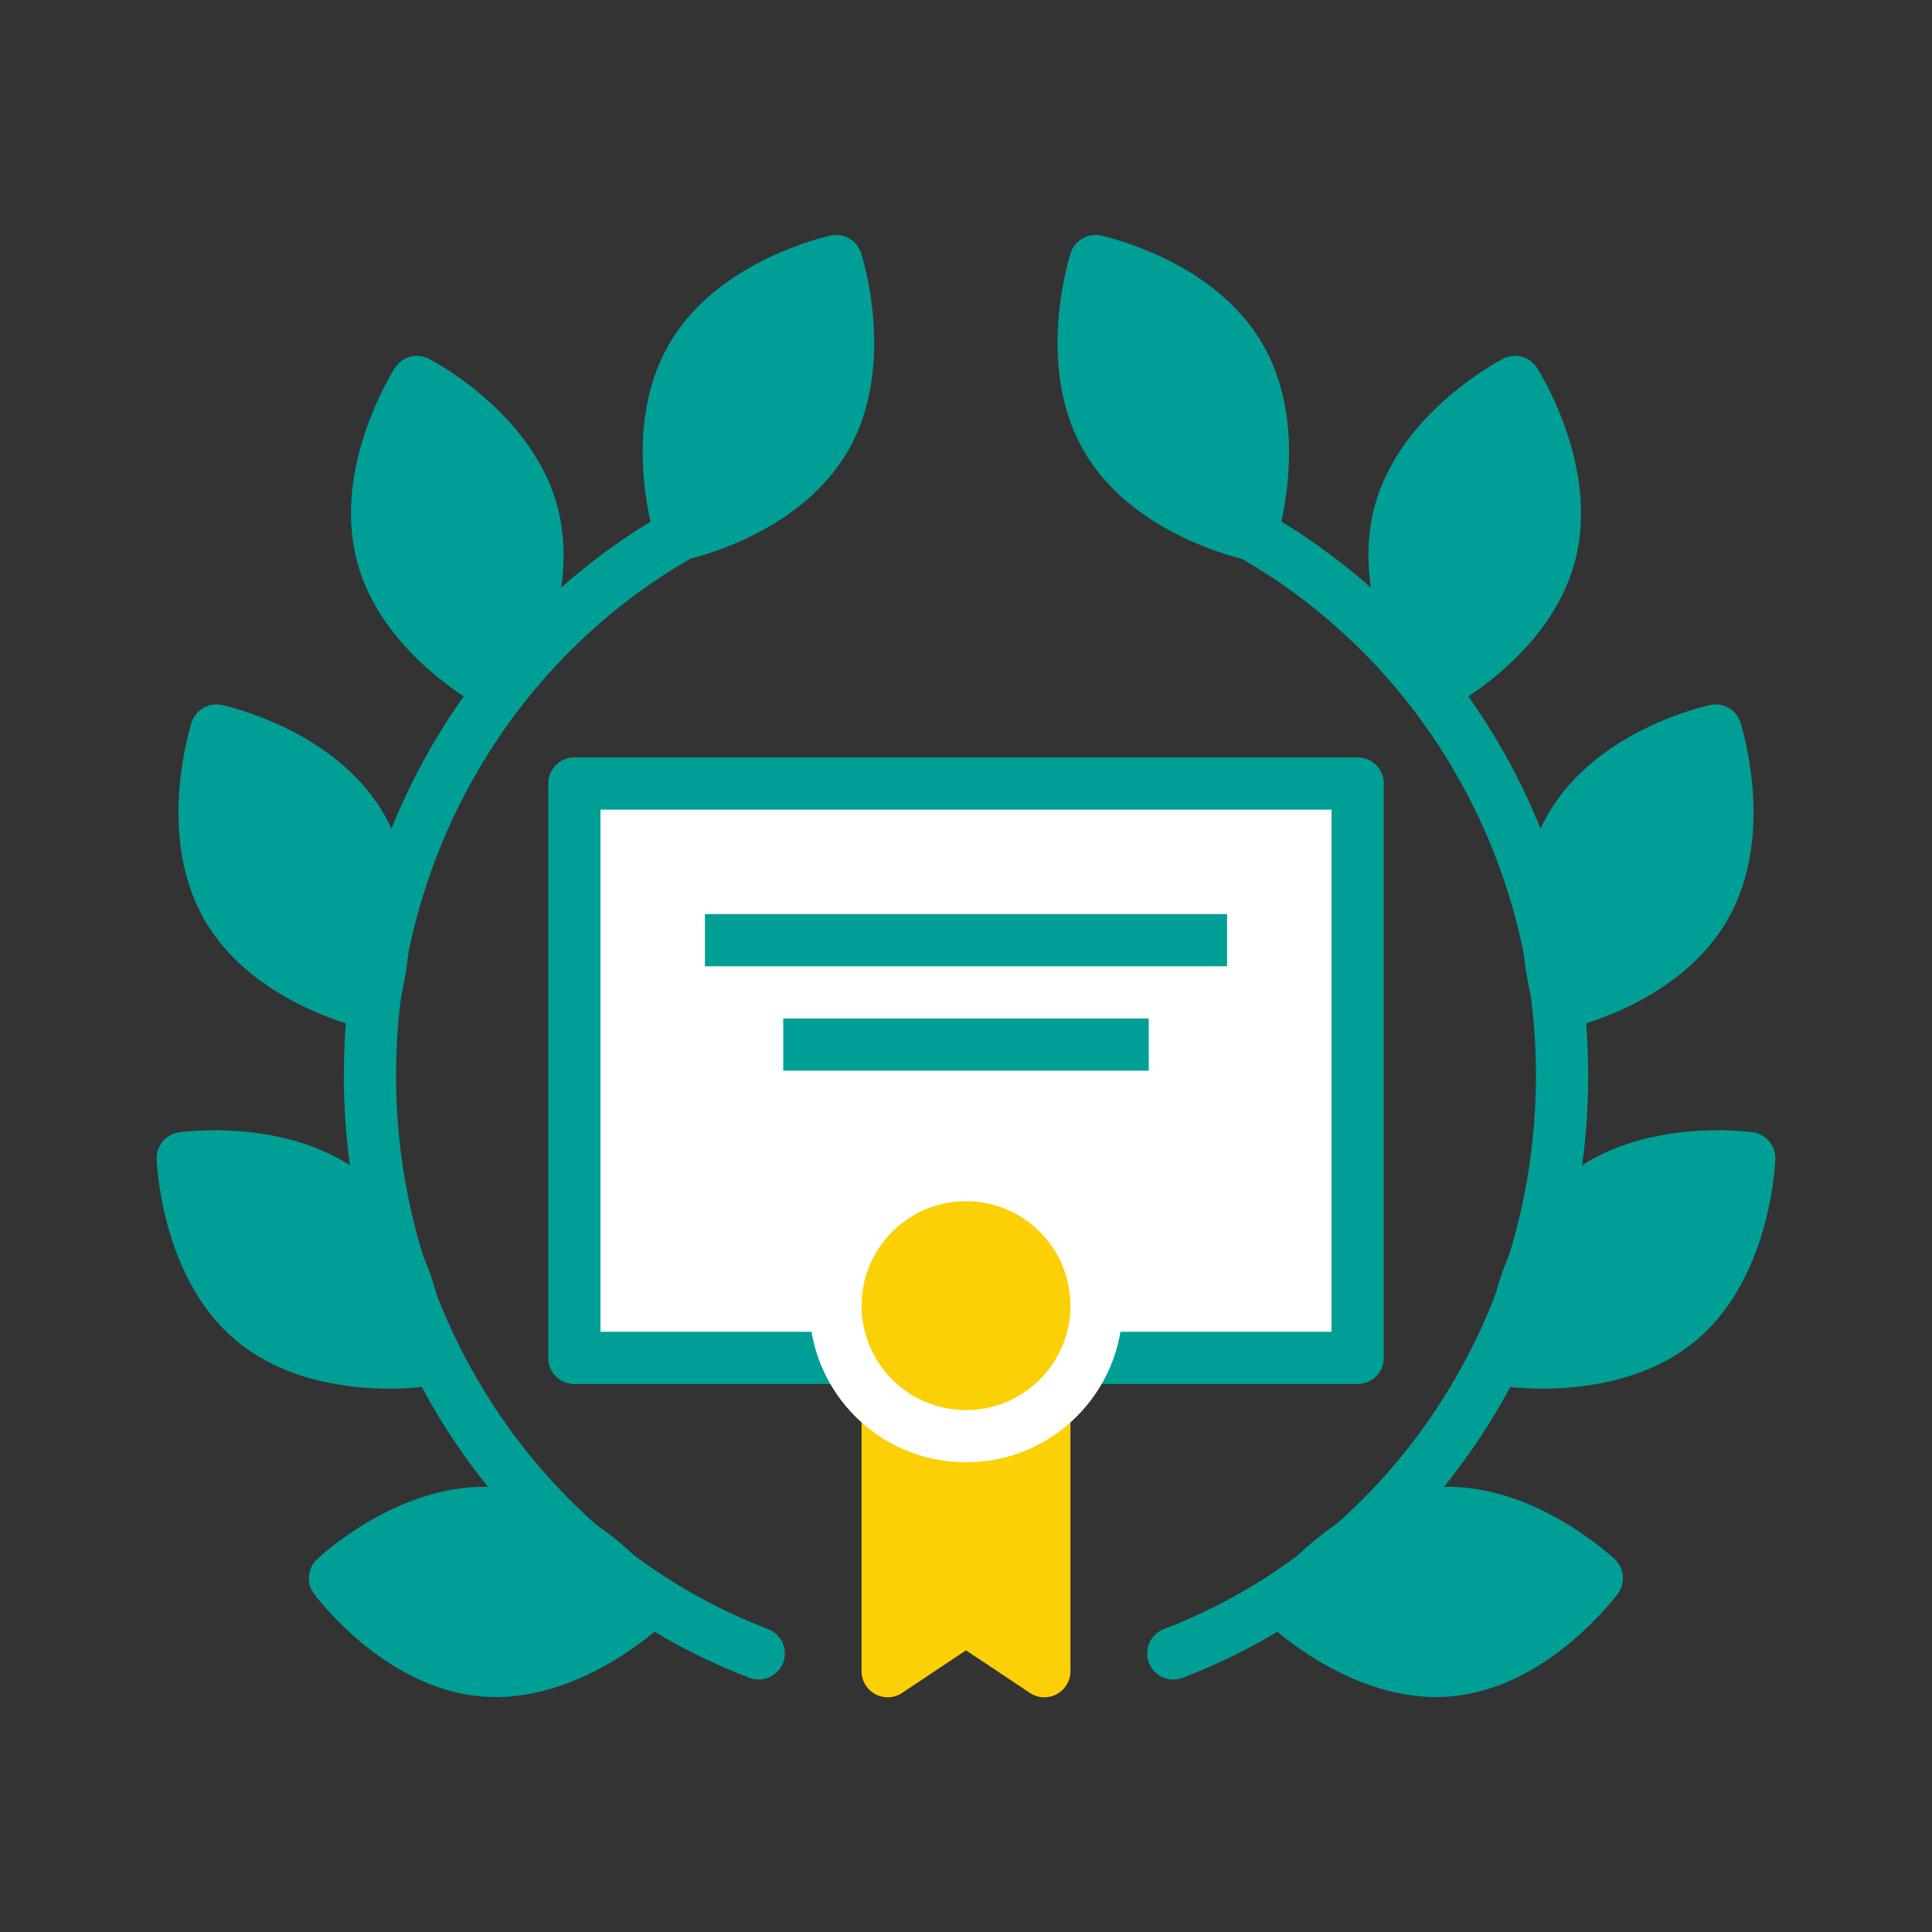 <svg width="74" height="74" viewBox="0 0 74 74" fill="none" xmlns="http://www.w3.org/2000/svg">
<rect x="0" y="0" width="74" height="74" fill="#333333" stroke="none"/>
<path d="M52 30.01H22V52.01H52V30.01Z" fill="white" stroke="#009F96" stroke-width="2" stroke-miterlimit="10" stroke-linejoin="round"/>
<path d="M27 36.01H47" stroke="#009F96" stroke-width="2" stroke-miterlimit="10" stroke-linejoin="round"/>
<path d="M30 40.01H44" stroke="#009F96" stroke-width="2" stroke-miterlimit="10" stroke-linejoin="round"/>
<path d="M40 64.01L37 62.01L34 64.01V49.01H40V64.01Z" fill="#FCD006" stroke="#FCD006" stroke-width="2" stroke-miterlimit="10" stroke-linejoin="round"/>
<path d="M37 55.01C39.761 55.01 42 52.771 42 50.01C42 47.249 39.761 45.01 37 45.01C34.239 45.01 32 47.249 32 50.01C32 52.771 34.239 55.01 37 55.01Z" fill="#FCD006" stroke="white" stroke-width="2" stroke-miterlimit="10" stroke-linejoin="round"/>
<path d="M29.06 63.33C20.36 60 14.17 51.34 14.17 41.19C14.17 31.04 20.37 22.39 29.06 19.05" stroke="#009F96" stroke-width="2" stroke-miterlimit="10" stroke-linecap="round" stroke-linejoin="round"/>
<path d="M31.63 16.74C29.99 19.63 26.07 20.46 26.07 20.46C26.07 20.46 24.82 16.61 26.47 13.72C28.11 10.83 32.03 10 32.03 10C32.03 10 33.28 13.85 31.63 16.74Z" fill="#009F96" stroke="#009F96" stroke-width="2" stroke-miterlimit="10" stroke-linejoin="round"/>
<path d="M20.39 19.68C21.24 22.9 19.06 26.29 19.06 26.29C19.06 26.29 15.49 24.46 14.64 21.24C13.79 18.02 15.97 14.63 15.97 14.63C15.97 14.63 19.54 16.46 20.39 19.68Z" fill="#009F96" stroke="#009F96" stroke-width="2" stroke-miterlimit="10" stroke-linejoin="round"/>
<path d="M13.85 31.7C15.5 34.59 14.25 38.44 14.25 38.44C14.25 38.44 10.34 37.61 8.69 34.72C7.04 31.83 8.29 27.98 8.29 27.98C8.29 27.98 12.2 28.81 13.85 31.7Z" fill="#009F96" stroke="#009F96" stroke-width="2" stroke-miterlimit="10" stroke-linejoin="round"/>
<path d="M13.48 45.93C16 48.07 16.13 52.12 16.13 52.12C16.13 52.12 12.17 52.69 9.65 50.55C7.13 48.41 7 44.36 7 44.36C7 44.36 10.96 43.79 13.48 45.93Z" fill="#009F96" stroke="#009F96" stroke-width="2" stroke-miterlimit="10" stroke-linejoin="round"/>
<path d="M19.02 57.97C22.3 58.26 24.69 61.5 24.69 61.5C24.69 61.5 21.77 64.27 18.5 63.98C15.22 63.69 12.83 60.45 12.83 60.45C12.83 60.45 15.75 57.68 19.02 57.97Z" fill="#009F96" stroke="#009F96" stroke-width="2" stroke-miterlimit="10" stroke-linejoin="round"/>
<path d="M44.94 63.33C53.64 60 59.83 51.34 59.83 41.19C59.83 31.04 53.63 22.39 44.94 19.05" stroke="#009F96" stroke-width="2" stroke-miterlimit="10" stroke-linecap="round" stroke-linejoin="round"/>
<path d="M42.36 16.74C44 19.63 47.92 20.46 47.92 20.46C47.92 20.46 49.17 16.61 47.52 13.72C45.88 10.83 41.96 10 41.96 10C41.96 10 40.71 13.85 42.36 16.74Z" fill="#009F96" stroke="#009F96" stroke-width="2" stroke-miterlimit="10" stroke-linejoin="round"/>
<path d="M53.61 19.68C52.76 22.9 54.94 26.29 54.94 26.29C54.94 26.29 58.51 24.46 59.36 21.24C60.21 18.02 58.03 14.63 58.03 14.63C58.03 14.63 54.46 16.46 53.61 19.68Z" fill="#009F96" stroke="#009F96" stroke-width="2" stroke-miterlimit="10" stroke-linejoin="round"/>
<path d="M60.15 31.7C58.5 34.59 59.75 38.44 59.75 38.44C59.75 38.44 63.66 37.61 65.31 34.72C66.96 31.83 65.71 27.98 65.71 27.98C65.71 27.98 61.8 28.81 60.15 31.7Z" fill="#009F96" stroke="#009F96" stroke-width="2" stroke-miterlimit="10" stroke-linejoin="round"/>
<path d="M60.52 45.93C58 48.07 57.87 52.12 57.87 52.12C57.87 52.12 61.83 52.69 64.35 50.55C66.87 48.41 67 44.36 67 44.36C67 44.36 63.04 43.79 60.52 45.93Z" fill="#009F96" stroke="#009F96" stroke-width="2" stroke-miterlimit="10" stroke-linejoin="round"/>
<path d="M54.97 57.97C51.69 58.26 49.3 61.5 49.3 61.5C49.3 61.5 52.22 64.27 55.49 63.98C58.77 63.69 61.16 60.45 61.16 60.45C61.16 60.45 58.24 57.68 54.97 57.97Z" fill="#009F96" stroke="#009F96" stroke-width="2" stroke-miterlimit="10" stroke-linejoin="round"/>
</svg>
